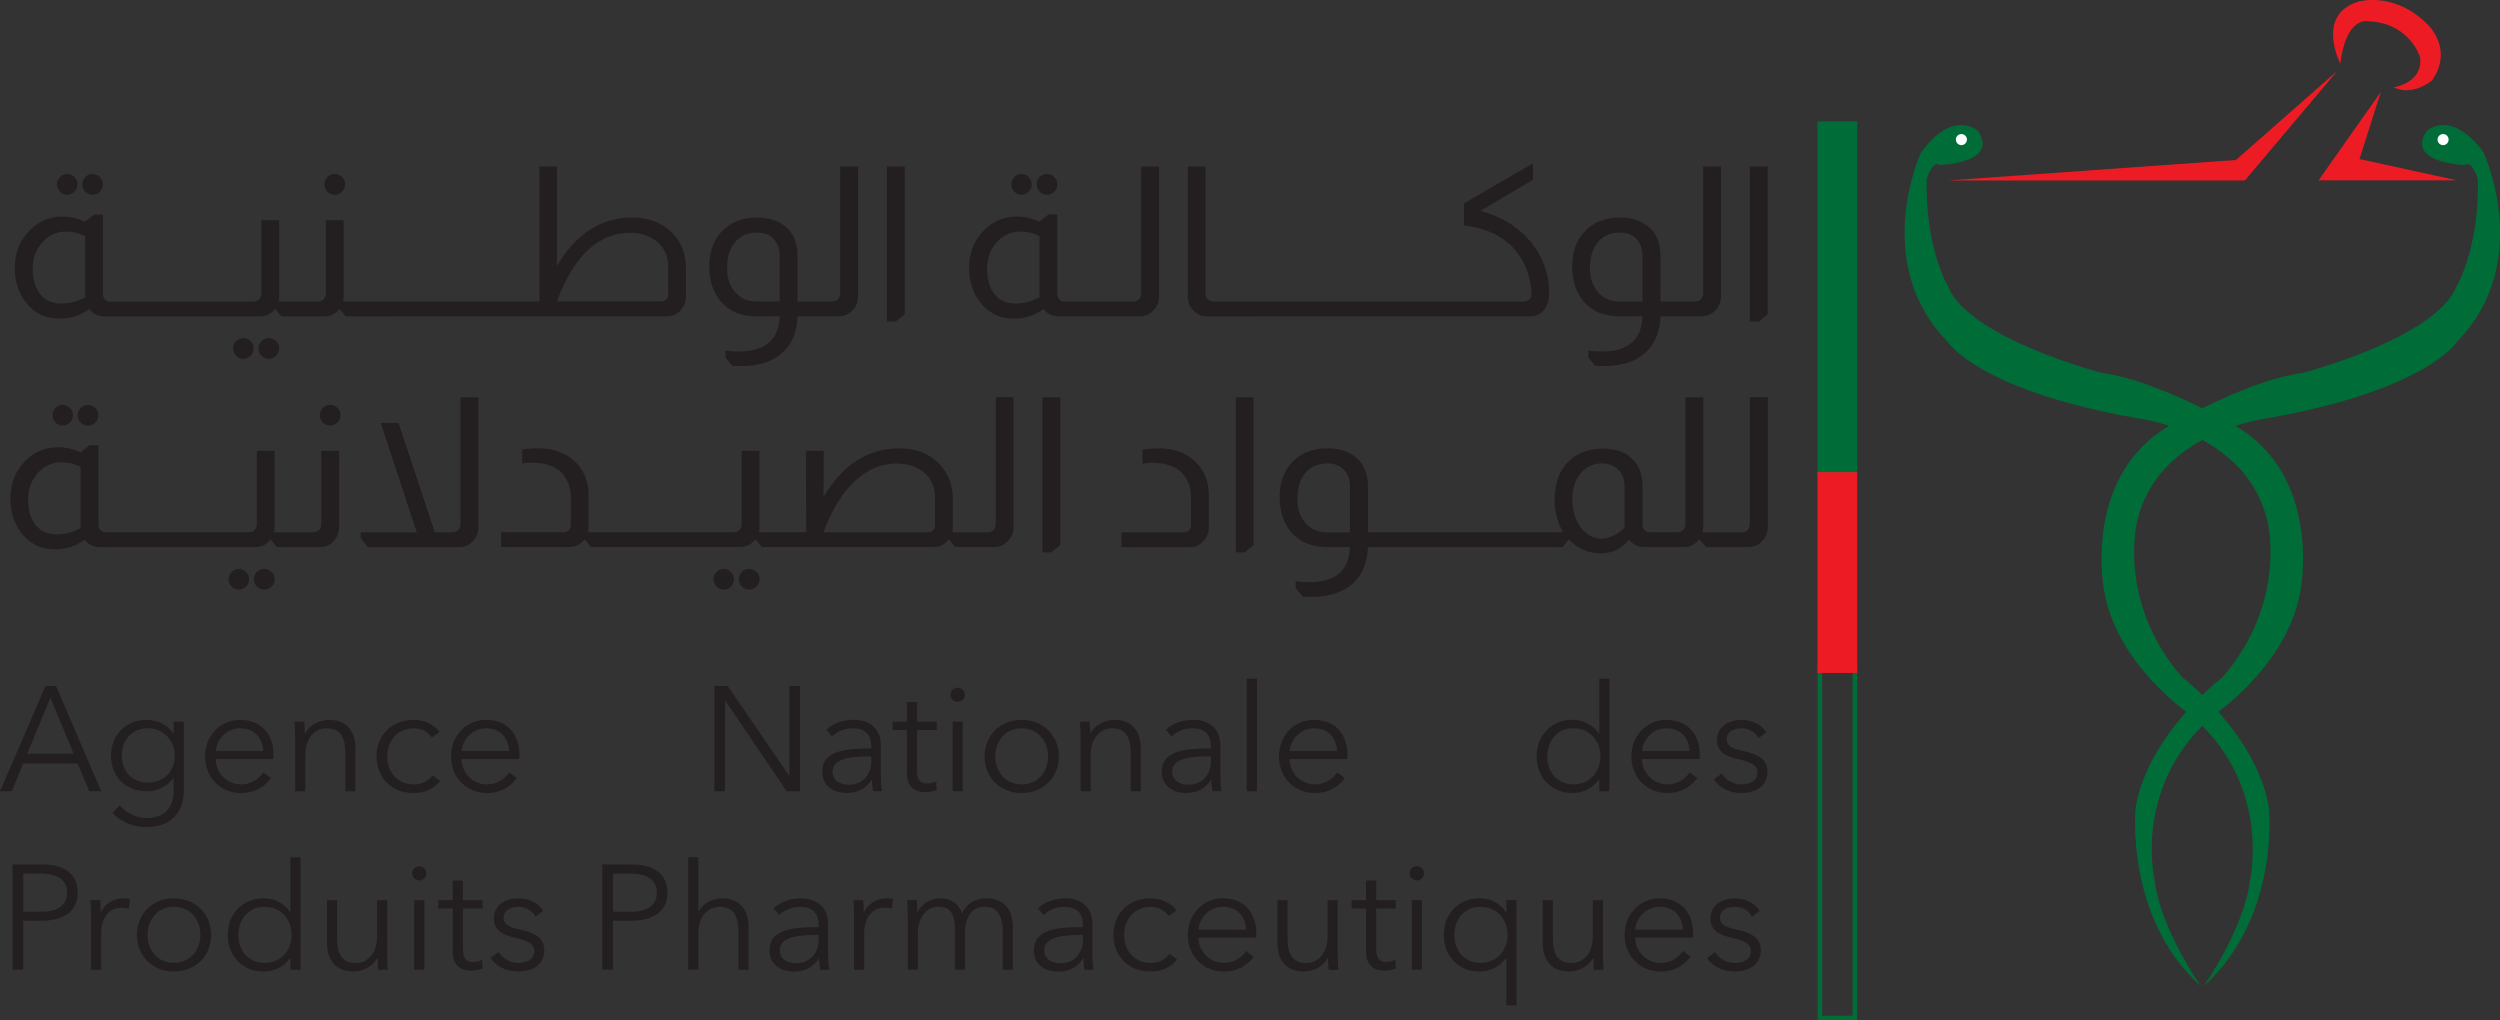 <?xml version="1.0" encoding="UTF-8"?>
<svg id="Layer_1" data-name="Layer 1" xmlns="http://www.w3.org/2000/svg" viewBox="0 0 441.28 180.11">
  <rect x="0" y="0" width="441.28" height="180.11" fill="#333333" stroke="none"/>
  <defs>
    <style>
      .cls-1 {
        fill: #231f20;
      }

      .cls-2 {
        fill: #fff;
      }

      .cls-3 {
        fill: #ed1c24;
      }

      .cls-4 {
        fill: #006d38;
      }
    </style>
  </defs>
  <path class="cls-1" d="M16.33,34.38c.51,0,.96-.18,1.31-.54.35-.36.53-.79.53-1.31,0-.49-.18-.92-.53-1.28-.36-.35-.8-.54-1.31-.54s-.92.18-1.28.54c-.36.36-.53.79-.53,1.28,0,.52.17.96.53,1.31.36.36.78.54,1.28.54"/>
  <path class="cls-1" d="M11.86,34.38c.49,0,.92-.18,1.27-.54.36-.36.54-.79.54-1.31,0-.49-.18-.92-.54-1.28-.35-.35-.78-.54-1.27-.54s-.92.18-1.27.54c-.36.36-.54.79-.54,1.28,0,.52.18.96.54,1.31.35.36.78.54,1.27.54"/>
  <path class="cls-1" d="M44.24,62.8c.36-.36.53-.79.53-1.31s-.17-.92-.53-1.28c-.36-.36-.78-.53-1.27-.53s-.92.18-1.28.53c-.36.36-.53.78-.53,1.28s.18.95.53,1.31c.35.36.78.54,1.28.54s.92-.18,1.27-.54"/>
  <path class="cls-1" d="M48.74,62.8c.36-.36.54-.79.54-1.31s-.18-.92-.54-1.28c-.35-.36-.79-.53-1.31-.53-.49,0-.91.18-1.27.53-.36.36-.54.78-.54,1.28s.18.95.54,1.31c.36.36.79.54,1.27.54.52,0,.95-.18,1.31-.54"/>
  <path class="cls-1" d="M59.07,34.38c.52,0,.96-.18,1.31-.54.35-.36.54-.79.54-1.31,0-.49-.18-.92-.54-1.28-.35-.35-.8-.54-1.31-.54s-.92.18-1.27.54c-.36.36-.54.79-.54,1.28,0,.52.18.96.54,1.31.35.36.78.54,1.27.54"/>
  <path class="cls-1" d="M69.08,55.84h48.69c1.01,0,1.86-.42,2.55-1.26.52-.66.77-1.41.77-2.25v-4.92c0-2.53-.8-4.63-2.4-6.28-1.79-1.82-4.14-2.73-7.05-2.73-5.54,0-9.99,2.84-13.33,8.54v-17.55h-3.1v23.82h-34.66c.07-.29.11-.59.11-.88v-13.48h-3.15v12.96c0,.42-.15.77-.44,1.04-.25.25-.57.37-.96.37h-6.95c.08-.29.11-.59.11-.88v-13.48h-3.14v12.96c0,.42-.15.77-.44,1.04-.25.25-.57.37-.96.37h-25.46c-.27,0-.51-.12-.74-.37-.24-.25-.37-.59-.37-1.04v-13.96h-1.55l-1.59,1.26c-1.33-.59-2.65-.89-3.95-.89-2.29,0-4.22.8-5.8,2.4-1.77,1.78-2.66,4.01-2.66,6.69,0,2.29.62,4.26,1.85,5.91,1.5,2.02,3.55,3.03,6.14,3.03,1.84,0,3.57-.57,5.16-1.7.67.86,1.57,1.29,2.7,1.29h27.44c1.06,0,1.92-.43,2.59-1.29h.11l1.07,1.29h7.61c1.06,0,1.92-.43,2.59-1.29h.1l1.08,1.29h8.01ZM104.88,43.24c1.92-1.43,4-2.15,6.24-2.15,1.87,0,3.42.47,4.65,1.4,1.44,1.08,2.16,2.61,2.19,4.58v4.73c0,.94-.47,1.4-1.41,1.4h-18.25c1.7-4.62,3.89-7.95,6.58-9.97M15.04,52.51c-1.45.71-2.84,1.07-4.18,1.07-1.55,0-2.78-.52-3.69-1.55-.93-1.13-1.4-2.69-1.4-4.65,0-1.65.48-3.08,1.44-4.29,1.16-1.48,2.67-2.22,4.54-2.22,1.1,0,2.2.27,3.28.81v10.82Z"/>
  <path class="cls-1" d="M133.55,55.84h4.06c-.13,4.13-2.54,6.2-7.24,6.2-.81,0-1.59-.05-2.33-.15v1.18l1.22,1.52c.55.02,1.11.03,1.7.03,1.11,0,2.17-.12,3.18-.37,1.77-.42,3.21-1.19,4.32-2.32,1.46-1.48,2.23-3.51,2.32-6.1h7.32c.94,0,1.74-.36,2.4-1.07.64-.67.96-1.48.96-2.44v-22.94h-3.14v22.42c0,.35-.12.66-.34.93-.24.32-.6.48-1.07.48h-6.13v-8.09c0-2.31-.77-4.08-2.32-5.28-1.28-.96-2.88-1.44-4.8-1.44-2.46,0-4.44.71-5.95,2.14-1.67,1.56-2.51,3.72-2.51,6.5,0,2.44.63,4.43,1.88,5.99,1.5,1.87,3.65,2.81,6.47,2.81M129.76,42.72c.95-1.11,2.25-1.67,3.9-1.67,1.18,0,2.13.36,2.84,1.08.74.74,1.11,1.74,1.11,2.99v8.09h-4.1c-1.53,0-2.77-.54-3.73-1.62-.96-1.08-1.44-2.5-1.44-4.25,0-1.97.48-3.51,1.42-4.62"/>
  <polygon class="cls-1" points="159.7 55.47 159.7 29.39 156.56 29.39 156.56 56.76 158.11 56.76 159.7 55.47"/>
  <path class="cls-1" d="M180.31,34.38c.5,0,.92-.18,1.28-.54.35-.36.53-.79.53-1.31,0-.49-.18-.92-.53-1.28-.36-.35-.78-.54-1.28-.54s-.92.18-1.27.54c-.36.36-.53.79-.53,1.28,0,.52.17.96.53,1.31.35.36.78.54,1.27.54"/>
  <path class="cls-1" d="M184.79,34.38c.51,0,.94-.18,1.31-.54.36-.36.53-.79.53-1.31,0-.49-.17-.92-.53-1.28-.37-.35-.8-.54-1.31-.54s-.93.18-1.28.54c-.36.36-.54.79-.54,1.28,0,.52.18.96.54,1.31.35.36.78.54,1.28.54"/>
  <path class="cls-1" d="M203.61,54.77c.65-.67.97-1.48.97-2.44v-22.94h-3.15v22.42c0,.35-.11.66-.33.93-.25.32-.6.48-1.07.48h-12.3c-.27,0-.52-.12-.74-.37-.25-.25-.38-.59-.38-1.04v-13.96h-1.54l-1.59,1.26c-1.33-.59-2.65-.89-3.96-.89-2.29,0-4.23.8-5.8,2.4-1.77,1.78-2.66,4.01-2.66,6.69,0,2.29.62,4.26,1.85,5.91,1.49,2.02,3.54,3.03,6.12,3.03,1.85,0,3.58-.57,5.17-1.7.67.86,1.57,1.29,2.7,1.29h14.3c.94,0,1.74-.36,2.39-1.07M183.49,52.51c-1.46.71-2.86,1.07-4.18,1.07-1.55,0-2.78-.52-3.69-1.55-.94-1.13-1.4-2.69-1.4-4.65,0-1.65.49-3.08,1.44-4.29,1.16-1.48,2.68-2.22,4.54-2.22,1.11,0,2.21.27,3.29.81v10.82Z"/>
  <path class="cls-1" d="M221.27,55.84h48.84c.98,0,1.78-.37,2.4-1.11.62-.74.93-1.7.93-2.88,0-3.35-1.01-6.31-3.03-8.87-2.22-2.81-5.25-4.73-9.09-5.76l9.27-5.5v-2.89l-12.19,7.06v3.66c0,.17.07.26.22.26,4.34.59,7.49,2.31,9.46,5.17,1.38,1.95,2.12,4.2,2.25,6.76,0,.99-.48,1.48-1.44,1.48h-54.67c-.43,0-.76-.13-1.03-.4-.26-.27-.38-.6-.38-1v-22.42h-3.14v22.94c0,1.11.42,2.02,1.25,2.74.59.51,1.28.78,2.07.78h8.27Z"/>
  <path class="cls-1" d="M285.85,55.84h4.06c-.12,4.13-2.53,6.2-7.23,6.2-.82,0-1.59-.05-2.33-.15v1.18l1.22,1.52c.54.02,1.11.03,1.7.03,1.1,0,2.16-.12,3.18-.37,1.78-.42,3.21-1.19,4.32-2.32,1.45-1.48,2.23-3.51,2.33-6.1h7.31c.93,0,1.74-.36,2.4-1.07.64-.67.96-1.48.96-2.44v-22.94h-3.14v22.42c0,.35-.12.66-.33.93-.25.32-.61.48-1.07.48h-6.13v-8.09c0-2.31-.78-4.08-2.33-5.28-1.28-.96-2.89-1.44-4.8-1.44-2.46,0-4.45.71-5.94,2.14-1.68,1.56-2.52,3.72-2.52,6.5,0,2.44.64,4.43,1.88,5.99,1.5,1.87,3.65,2.81,6.46,2.81M282.07,42.72c.95-1.11,2.24-1.67,3.89-1.67,1.18,0,2.13.36,2.85,1.08.74.74,1.1,1.74,1.1,2.99v8.09h-4.1c-1.53,0-2.77-.54-3.73-1.62-.96-1.08-1.43-2.5-1.43-4.25,0-1.97.46-3.51,1.42-4.62"/>
  <polygon class="cls-1" points="312.01 55.47 312.01 29.39 308.86 29.39 308.86 56.76 310.41 56.76 312.01 55.47"/>
  <path class="cls-1" d="M15.52,75.12c.52,0,.95-.18,1.31-.53.36-.36.53-.79.53-1.31s-.18-.92-.53-1.27c-.36-.36-.8-.54-1.31-.54s-.92.18-1.28.54c-.36.36-.54.78-.54,1.27,0,.52.18.95.54,1.31.36.35.78.53,1.28.53"/>
  <path class="cls-1" d="M12.33,74.58c.36-.36.54-.79.54-1.31s-.18-.92-.54-1.27c-.36-.36-.78-.54-1.27-.54s-.92.18-1.27.54c-.36.36-.53.78-.53,1.27,0,.52.17.95.53,1.31.36.35.78.53,1.27.53s.92-.18,1.27-.53"/>
  <path class="cls-1" d="M46.63,100.42c-.5,0-.92.18-1.28.54-.36.36-.53.78-.53,1.27s.17.95.53,1.31c.36.35.78.53,1.28.53s.95-.18,1.31-.53c.36-.36.54-.79.54-1.31s-.18-.92-.54-1.27c-.36-.36-.79-.54-1.31-.54"/>
  <path class="cls-1" d="M42.16,100.42c-.49,0-.92.18-1.27.54-.36.36-.54.78-.54,1.27s.18.95.54,1.31c.35.35.78.53,1.27.53s.92-.18,1.27-.53c.36-.36.54-.79.54-1.31s-.18-.92-.54-1.27c-.36-.36-.79-.54-1.27-.54"/>
  <path class="cls-1" d="M58.26,71.46c-.49,0-.92.18-1.27.54-.36.36-.54.78-.54,1.27s.18.95.54,1.31c.36.35.78.53,1.27.53s.96-.18,1.31-.53c.36-.36.53-.79.53-1.31s-.18-.92-.53-1.27c-.35-.36-.79-.54-1.31-.54"/>
  <path class="cls-1" d="M56.71,92.55c0,.39-.12.71-.37.96-.28.29-.62.44-1.03.44h-6.95c.07-.29.11-.6.11-.89v-13.48h-3.14v12.96c0,.42-.15.76-.44,1.03-.25.25-.57.37-.95.37h-25.46c-.27,0-.52-.12-.73-.37-.25-.24-.38-.59-.38-1.03v-13.96h-1.55l-1.59,1.25c-1.33-.59-2.65-.89-3.95-.89-2.3,0-4.23.8-5.8,2.4-1.77,1.78-2.65,4.01-2.65,6.69,0,2.29.61,4.26,1.84,5.91,1.5,2.02,3.55,3.03,6.13,3.03,1.85,0,3.57-.56,5.17-1.69.66.86,1.56,1.29,2.69,1.29h27.45c1.06,0,1.92-.43,2.58-1.29h.11l1.08,1.29h7.61c.99,0,1.81-.38,2.47-1.15.6-.66.89-1.45.89-2.36v-13.48h-3.14v12.96ZM14.23,93.25c-1.46.71-2.85,1.07-4.18,1.07-1.54,0-2.78-.52-3.69-1.56-.94-1.12-1.4-2.68-1.4-4.65,0-1.65.48-3.08,1.44-4.29,1.16-1.48,2.68-2.22,4.55-2.22,1.1,0,2.2.27,3.28.81v10.83Z"/>
  <path class="cls-1" d="M81.28,92.55c0,.34-.1.65-.3.92-.27.32-.63.48-1.07.48h-3.17l-6.39-19.28h-3.14l6.35,19.28h-9.9v1.04l1.29,1.59h16.14c1.04,0,1.9-.43,2.58-1.29.52-.64.78-1.38.78-2.22v-22.94h-3.18v22.42Z"/>
  <path class="cls-1" d="M132.21,100.42c-.49,0-.92.18-1.27.54-.36.36-.54.78-.54,1.27s.18.95.54,1.31c.36.35.78.53,1.27.53.52,0,.96-.18,1.31-.53.36-.36.54-.79.54-1.31s-.17-.92-.54-1.27c-.35-.36-.8-.54-1.31-.54"/>
  <path class="cls-1" d="M127.74,100.42c-.5,0-.92.18-1.27.54-.36.36-.53.78-.53,1.27s.17.95.53,1.31c.35.35.77.53,1.27.53s.92-.18,1.28-.53c.36-.36.54-.79.54-1.31s-.18-.92-.54-1.27c-.36-.36-.78-.54-1.28-.54"/>
  <path class="cls-1" d="M175.77,92.55c0,.34-.11.65-.33.92-.24.32-.6.48-1.07.48h-6.28c.07-.27.1-.56.1-.89v-4.92c0-2.53-.8-4.63-2.4-6.28-1.77-1.82-4.12-2.73-7.06-2.73-5.51,0-9.97,2.86-13.37,8.57l.04-8.13h-3.14l.04,14.37h-8.35c.07-.29.11-.6.11-.89v-13.48h-3.14v12.97c0,.42-.15.76-.44,1.03-.25.25-.57.37-.96.37h-25.71c.04-.27.07-.56.07-.89v-5.65c0-2.34-.75-4.27-2.25-5.8-1.68-1.65-3.89-2.48-6.62-2.48-1.01,0-1.95.07-2.84.22v2.48c.47-.1,1.05-.15,1.74-.15,2.36.02,4.11.63,5.25,1.81,1.06,1.15,1.59,2.61,1.59,4.35v4.7c0,.94-.46,1.4-1.37,1.4h-10.93v2.62h12.11c.69,0,1.33-.21,1.92-.63.25-.2.46-.42.66-.66h.11l1.03,1.29h26.41c1.06,0,1.92-.43,2.58-1.29h.12l1.07,1.29h30.4c1.04,0,1.9-.43,2.58-1.29h.11l1.03,1.29h6.95c.92,0,1.74-.36,2.4-1.07.64-.67.97-1.48.97-2.44v-22.94h-3.14v22.42ZM165.06,92.55c0,.94-.47,1.4-1.41,1.4h-18.28c1.87-5.07,4.36-8.58,7.46-10.53,1.68-1.06,3.48-1.59,5.39-1.59s3.48.47,4.65,1.4c1.44,1.09,2.15,2.61,2.18,4.58v4.73Z"/>
  <polygon class="cls-1" points="184 97.5 185.56 97.5 187.15 96.21 187.15 70.13 184 70.13 184 97.5"/>
  <path class="cls-1" d="M204.5,79.14c-1.01,0-1.96.07-2.84.22v2.48c.47-.1,1.05-.15,1.74-.15,2.37.02,4.11.63,5.25,1.81,1.06,1.15,1.59,2.61,1.59,4.35v4.7c0,.94-.46,1.4-1.37,1.4h-10.93v2.62h12.14c.94,0,1.73-.36,2.37-1.07.62-.67.92-1.48.92-2.44v-5.65c0-2.34-.75-4.27-2.25-5.8-1.68-1.65-3.88-2.48-6.62-2.48"/>
  <polygon class="cls-1" points="218.14 97.5 219.69 97.5 221.27 96.21 221.27 70.13 218.14 70.13 218.14 97.5"/>
  <path class="cls-1" d="M308.87,70.13v22.42c0,.34-.11.65-.33.92-.25.32-.61.48-1.07.48h-6.94c.07-.29.11-.6.11-.89v-22.94h-3.14v22.42c0,.32-.1.6-.29.85-.27.37-.65.55-1.11.55h-5.02c-.36-.02-.66-.2-.89-.51-.17-.25-.26-.55-.26-.89v-6.69c0-2.51-.89-4.36-2.66-5.54-1.16-.76-2.62-1.14-4.4-1.14-2.46.05-4.45.79-5.94,2.21-1.68,1.63-2.52,3.93-2.52,6.91,0,2.12.51,4,1.52,5.65h-34.47v-8.09c0-2.32-.77-4.08-2.33-5.28-1.27-.96-2.88-1.44-4.79-1.44-2.47,0-4.45.72-5.95,2.14-1.67,1.55-2.52,3.72-2.52,6.5,0,2.44.64,4.43,1.89,5.98,1.5,1.87,3.66,2.81,6.46,2.81h4.06c-.13,4.14-2.53,6.21-7.24,6.21-.81,0-1.59-.05-2.33-.15v1.18l1.23,1.52c.54.03,1.11.04,1.69.04,1.11,0,2.17-.12,3.18-.37,1.77-.42,3.21-1.2,4.32-2.33,1.46-1.48,2.24-3.51,2.33-6.1h34.36l1.03-1.29h.08c1.57,1.6,3.43,2.4,5.57,2.4s3.73-.8,5.06-2.4c.67.86,1.56,1.29,2.66,1.29h7.07c1.05,0,1.92-.43,2.58-1.29h.12l1.21,1.29h7.46c.94,0,1.74-.36,2.41-1.07.63-.67.96-1.48.96-2.44v-22.94h-3.14ZM238.27,93.96h-4.1c-1.52,0-2.76-.54-3.73-1.63-.96-1.08-1.44-2.5-1.44-4.25,0-1.97.47-3.51,1.42-4.62.95-1.11,2.25-1.66,3.91-1.66,1.18,0,2.13.36,2.84,1.07.74.74,1.11,1.74,1.11,2.99v8.09ZM286.77,93.11c-1.3,1.3-2.68,1.96-4.1,1.96s-2.66-.64-3.62-1.92c-1.01-1.33-1.51-2.99-1.51-4.99,0-1.89.47-3.42,1.44-4.59.96-1.17,2.22-1.76,3.8-1.76,1.13,0,2.05.34,2.77,1,.81.76,1.21,1.79,1.21,3.07v7.24Z"/>
  <path class="cls-1" d="M2.08,139.66H0l8.04-18.59h1.84l7.98,18.59h-2.1l-2.05-4.89H4.09l-2.02,4.89ZM4.8,133.04h8.2l-4.1-9.88-4.1,9.88Z"/>
  <path class="cls-1" d="M21.14,142.13c.97,1.26,2.84,2.26,4.71,2.26,3.51,0,4.8-2.18,4.8-4.83v-2.31h-.05c-.94,1.53-2.87,2.42-4.65,2.42-3.84,0-6.36-2.65-6.36-6.25s2.52-6.35,6.36-6.35c1.79,0,3.68.87,4.65,2.45h.05v-2.13h1.79v12.19c0,2.67-1.23,6.41-6.67,6.41-2.26,0-4.47-.95-5.91-2.48l1.29-1.36ZM26.13,138.14c2.76,0,4.73-1.95,4.73-4.78,0-2.57-1.97-4.81-4.73-4.81-2.97,0-4.65,2.24-4.65,4.81s1.68,4.78,4.65,4.78"/>
  <path class="cls-1" d="M48.25,133.98h-10.19c.06,2.47,1.97,4.47,4.49,4.47,1.84,0,3.26-1.03,3.94-2.13l1.34,1.05c-1.44,1.84-3.26,2.61-5.28,2.61-3.65,0-6.35-2.76-6.35-6.46s2.7-6.46,6.2-6.46c3.86,0,5.88,2.74,5.88,6.09,0,.24,0,.53-.02.84M46.46,132.57c-.1-2.31-1.52-4.02-4.07-4.02-2.39,0-4.15,1.92-4.31,4.02h8.38Z"/>
  <path class="cls-1" d="M53.71,127.37c.05.66.1,1.57.1,2.1h.05c.69-1.42,2.47-2.41,4.21-2.41,3.13,0,4.67,2.02,4.67,5.07v7.54h-1.79v-6.8c0-2.57-.76-4.31-3.34-4.31-1.89,0-3.73,1.53-3.73,4.81v6.3h-1.78v-9.58c0-.66-.02-1.87-.11-2.71h1.71Z"/>
  <path class="cls-1" d="M76.21,130.18c-.58-.95-1.81-1.63-3.15-1.63-2.87,0-4.7,2.15-4.7,4.97s1.81,4.94,4.67,4.94c1.55,0,2.63-.66,3.34-1.61l1.34,1c-1.05,1.29-2.54,2.13-4.67,2.13-3.96,0-6.57-2.76-6.57-6.46s2.61-6.46,6.57-6.46c1.65,0,3.52.71,4.57,2.13l-1.39,1Z"/>
  <path class="cls-1" d="M91.66,133.98h-10.19c.05,2.47,1.96,4.47,4.48,4.47,1.84,0,3.26-1.03,3.95-2.13l1.34,1.05c-1.44,1.84-3.25,2.61-5.28,2.61-3.65,0-6.35-2.76-6.35-6.46s2.7-6.46,6.2-6.46c3.86,0,5.88,2.74,5.88,6.09,0,.24,0,.53-.02.84M89.87,132.57c-.11-2.31-1.53-4.02-4.07-4.02-2.39,0-4.15,1.92-4.31,4.02h8.38Z"/>
  <polygon class="cls-1" points="139.27 136.9 139.32 136.9 139.32 121.07 141.21 121.07 141.21 139.66 138.85 139.66 128.02 123.67 127.97 123.67 127.97 139.66 126.08 139.66 126.08 121.07 128.44 121.07 139.27 136.9"/>
  <path class="cls-1" d="M153.79,131.73c0-2.12-1.15-3.18-3.28-3.18-1.44,0-2.79.58-3.65,1.45l-.99-1.19c.99-.99,2.73-1.76,4.83-1.76,2.65,0,4.78,1.48,4.78,4.47v5.38c0,.94.08,2.07.21,2.76h-1.6c-.1-.61-.18-1.34-.18-2h-.05c-1.13,1.63-2.5,2.31-4.47,2.31-1.87,0-4.26-1-4.26-3.74,0-3.78,4.18-4.12,8.67-4.12v-.4ZM153.26,133.52c-2.91,0-6.3.31-6.3,2.65,0,1.76,1.5,2.34,2.89,2.34,2.52,0,3.94-1.89,3.94-4.07v-.92h-.53Z"/>
  <path class="cls-1" d="M165.34,128.87h-3.47v7.17c0,1.84.75,2.26,1.83,2.26.5,0,1.08-.16,1.56-.4l.08,1.55c-.64.24-1.28.37-2.1.37-1.31,0-3.15-.58-3.15-3.28v-7.67h-2.54v-1.5h2.54v-3.47h1.79v3.47h3.47v1.5Z"/>
  <path class="cls-1" d="M169.04,123.9c-.63,0-1.25-.52-1.25-1.26s.62-1.26,1.25-1.26,1.26.52,1.26,1.26-.62,1.26-1.26,1.26M169.94,139.66h-1.79v-12.29h1.79v12.29Z"/>
  <path class="cls-1" d="M180.33,139.98c-3.81,0-6.54-2.76-6.54-6.46s2.74-6.46,6.54-6.46,6.57,2.76,6.57,6.46-2.74,6.46-6.57,6.46M180.33,128.55c-2.84,0-4.64,2.21-4.64,4.97s1.8,4.94,4.64,4.94,4.67-2.18,4.67-4.94-1.82-4.97-4.67-4.97"/>
  <path class="cls-1" d="M192.33,127.37c.06.66.11,1.57.11,2.1h.05c.68-1.42,2.46-2.41,4.2-2.41,3.13,0,4.68,2.02,4.68,5.07v7.54h-1.79v-6.8c0-2.57-.77-4.31-3.34-4.31-1.89,0-3.72,1.53-3.72,4.81v6.3h-1.79v-9.58c0-.66-.02-1.87-.1-2.71h1.7Z"/>
  <path class="cls-1" d="M213.74,131.73c0-2.12-1.16-3.18-3.29-3.18-1.44,0-2.78.58-3.65,1.45l-1-1.19c1-.99,2.73-1.76,4.83-1.76,2.65,0,4.78,1.48,4.78,4.47v5.38c0,.94.07,2.07.2,2.76h-1.6c-.1-.61-.2-1.34-.2-2h-.05c-1.12,1.63-2.49,2.31-4.46,2.31-1.86,0-4.25-1-4.25-3.74,0-3.78,4.17-4.12,8.66-4.12v-.4ZM213.22,133.52c-2.92,0-6.31.31-6.31,2.65,0,1.76,1.5,2.34,2.89,2.34,2.52,0,3.94-1.89,3.94-4.07v-.92h-.52Z"/>
  <rect class="cls-1" x="220.07" y="119.8" width="1.79" height="19.86"/>
  <path class="cls-1" d="M237.8,133.98h-10.19c.05,2.47,1.97,4.47,4.49,4.47,1.83,0,3.26-1.03,3.93-2.13l1.35,1.05c-1.45,1.84-3.25,2.61-5.28,2.61-3.65,0-6.35-2.76-6.35-6.46s2.7-6.46,6.2-6.46c3.86,0,5.88,2.74,5.88,6.09,0,.24,0,.53-.03.84M236.01,132.57c-.11-2.31-1.53-4.02-4.06-4.02-2.39,0-4.15,1.92-4.31,4.02h8.37Z"/>
  <path class="cls-1" d="M277.59,139.98c-3.84,0-6.36-2.84-6.36-6.46s2.52-6.47,6.36-6.47c1.76,0,3.6.85,4.65,2.45h.05v-9.7h1.78v19.86h-1.78v-2.08h-.05c-1.05,1.55-2.89,2.4-4.65,2.4M277.77,138.45c2.75,0,4.72-2.13,4.72-4.94s-1.97-4.97-4.72-4.97c-2.97,0-4.65,2.23-4.65,4.97s1.68,4.94,4.65,4.94"/>
  <path class="cls-1" d="M300.01,133.98h-10.19c.05,2.47,1.97,4.47,4.49,4.47,1.84,0,3.26-1.03,3.95-2.13l1.33,1.05c-1.44,1.84-3.25,2.61-5.28,2.61-3.65,0-6.35-2.76-6.35-6.46s2.7-6.46,6.19-6.46c3.87,0,5.88,2.74,5.88,6.09,0,.24,0,.53-.02.84M298.23,132.57c-.11-2.31-1.53-4.02-4.08-4.02-2.39,0-4.14,1.92-4.31,4.02h8.38Z"/>
  <path class="cls-1" d="M310.41,130.29c-.53-1.03-1.66-1.74-3.02-1.74-1.29,0-2.6.55-2.6,1.92,0,1.15.91,1.68,2.94,2.1,2.89.6,4.25,1.68,4.25,3.59,0,2.81-2.36,3.82-4.62,3.82-1.87,0-3.73-.74-4.86-2.39l1.42-1.05c.62,1.08,1.97,1.92,3.42,1.92s2.88-.55,2.88-2.15c0-1.29-1.28-1.82-3.62-2.36-1.44-.34-3.52-.97-3.52-3.31,0-2.49,2.15-3.57,4.39-3.57,1.7,0,3.52.81,4.31,2.2l-1.37,1.03Z"/>
  <path class="cls-1" d="M2.2,152.58h5.25c3.78,0,6.28,1.63,6.28,4.96s-2.54,4.98-6.33,4.98h-3.31v8.65h-1.89v-18.6ZM4.1,160.93h3.2c2.94,0,4.54-1.18,4.54-3.39s-1.68-3.33-4.54-3.33h-3.2v6.72Z"/>
  <path class="cls-1" d="M15.97,158.88h1.71c.05.66.1,1.58.1,2.1h.05c.68-1.42,2.21-2.42,3.94-2.42.45,0,.82.03,1.18.14l-.23,1.68c-.21-.09-.79-.16-1.26-.16-1.9,0-3.6,1.37-3.6,4.65v6.31h-1.79v-9.59c0-.66-.03-1.87-.11-2.71"/>
  <path class="cls-1" d="M30.7,171.49c-3.81,0-6.54-2.76-6.54-6.46s2.74-6.47,6.54-6.47,6.56,2.76,6.56,6.47-2.73,6.46-6.56,6.46M30.7,160.06c-2.84,0-4.65,2.2-4.65,4.96s1.81,4.93,4.65,4.93,4.67-2.18,4.67-4.93-1.81-4.96-4.67-4.96"/>
  <path class="cls-1" d="M46.56,171.49c-3.84,0-6.36-2.83-6.36-6.46s2.52-6.47,6.36-6.47c1.76,0,3.6.84,4.65,2.45h.05v-9.69h1.79v19.86h-1.79v-2.08h-.05c-1.05,1.55-2.89,2.39-4.65,2.39M46.74,169.96c2.76,0,4.73-2.12,4.73-4.93s-1.97-4.96-4.73-4.96c-2.97,0-4.65,2.23-4.65,4.96s1.67,4.93,4.65,4.93"/>
  <path class="cls-1" d="M66.75,171.18c-.05-.66-.1-1.58-.1-2.1h-.05c-.68,1.41-2.47,2.41-4.2,2.41-3.13,0-4.68-2.02-4.68-5.07v-7.54h1.78v6.8c0,2.57.76,4.31,3.33,4.31,1.9,0,3.73-1.52,3.73-4.8v-6.31h1.79v9.59c0,.65.03,1.86.1,2.71h-1.71Z"/>
  <path class="cls-1" d="M74,155.42c-.63,0-1.26-.53-1.26-1.26s.63-1.26,1.26-1.26,1.26.53,1.26,1.26-.63,1.26-1.26,1.26M74.9,171.17h-1.78v-12.29h1.78v12.29Z"/>
  <path class="cls-1" d="M85.19,160.38h-3.47v7.16c0,1.84.75,2.26,1.83,2.26.5,0,1.08-.15,1.55-.4l.08,1.56c-.63.24-1.29.37-2.1.37-1.31,0-3.16-.58-3.16-3.28v-7.67h-2.54v-1.5h2.54v-3.46h1.79v3.46h3.47v1.5Z"/>
  <path class="cls-1" d="M94.52,161.8c-.53-1.03-1.66-1.73-3.03-1.73-1.29,0-2.6.55-2.6,1.91,0,1.16.92,1.68,2.94,2.11,2.89.6,4.25,1.68,4.25,3.6,0,2.8-2.36,3.8-4.62,3.8-1.86,0-3.73-.73-4.86-2.39l1.42-1.05c.63,1.08,1.97,1.92,3.41,1.92,1.52,0,2.89-.55,2.89-2.15,0-1.28-1.29-1.81-3.62-2.36-1.45-.34-3.52-.97-3.52-3.31,0-2.5,2.15-3.58,4.38-3.58,1.71,0,3.53.82,4.31,2.21l-1.37,1.03Z"/>
  <path class="cls-1" d="M106.3,152.58h5.25c3.78,0,6.27,1.63,6.27,4.96s-2.55,4.98-6.32,4.98h-3.31v8.65h-1.89v-18.6ZM108.2,160.93h3.2c2.94,0,4.54-1.18,4.54-3.39s-1.68-3.33-4.54-3.33h-3.2v6.72Z"/>
  <path class="cls-1" d="M123.32,160.9c.66-1.41,2.39-2.33,4.12-2.33,3.13,0,4.68,2.02,4.68,5.07v7.54h-1.79v-6.81c0-2.57-.76-4.31-3.34-4.31-1.88,0-3.73,1.52-3.73,4.8v6.31h-1.79v-19.86h1.79v9.58h.05Z"/>
  <path class="cls-1" d="M144.49,163.25c0-2.13-1.15-3.18-3.29-3.18-1.45,0-2.79.58-3.65,1.44l-1-1.17c1-1,2.73-1.77,4.83-1.77,2.65,0,4.78,1.48,4.78,4.47v5.39c0,.94.08,2.07.21,2.76h-1.6c-.1-.6-.18-1.35-.18-2h-.05c-1.13,1.63-2.5,2.31-4.47,2.31-1.86,0-4.25-1-4.25-3.73,0-3.78,4.18-4.12,8.67-4.12v-.39ZM143.96,165.03c-2.91,0-6.3.32-6.3,2.66,0,1.76,1.5,2.33,2.89,2.33,2.52,0,3.94-1.89,3.94-4.07v-.92h-.53Z"/>
  <path class="cls-1" d="M150.66,158.88h1.7c.05.66.1,1.58.1,2.1h.06c.68-1.42,2.2-2.42,3.93-2.42.44,0,.82.03,1.19.14l-.25,1.68c-.2-.09-.79-.16-1.26-.16-1.89,0-3.6,1.37-3.6,4.65v6.31h-1.79v-9.59c0-.66-.03-1.87-.1-2.71"/>
  <path class="cls-1" d="M166.02,158.56c1.34,0,2.97.51,3.79,2.61.83-1.68,2.34-2.61,4.3-2.61,3.12,0,4.68,2.02,4.68,5.07v7.54h-1.79v-6.81c0-2.57-.87-4.31-3.18-4.31-2.57,0-3.49,2.28-3.49,4.57v6.55h-1.78v-7.17c0-2.39-.58-3.94-2.98-3.94-1.71,0-3.56,1.52-3.56,4.8v6.31h-1.79v-9.59c0-.66-.03-1.87-.11-2.71h1.71c.05.66.1,1.58.1,2.1h.05c.71-1.42,2.28-2.42,4.04-2.42"/>
  <path class="cls-1" d="M191.15,163.25c0-2.13-1.16-3.18-3.28-3.18-1.44,0-2.78.58-3.65,1.44l-1-1.17c1-1,2.73-1.77,4.83-1.77,2.65,0,4.77,1.48,4.77,4.47v5.39c0,.94.09,2.07.21,2.76h-1.6c-.1-.6-.19-1.35-.19-2h-.05c-1.13,1.63-2.5,2.31-4.46,2.31s-4.25-1-4.25-3.73c0-3.78,4.17-4.12,8.66-4.12v-.39ZM190.63,165.03c-2.92,0-6.31.32-6.31,2.66,0,1.76,1.51,2.33,2.9,2.33,2.52,0,3.93-1.89,3.93-4.07v-.92h-.52Z"/>
  <path class="cls-1" d="M206.28,161.7c-.58-.95-1.81-1.63-3.15-1.63-2.87,0-4.7,2.15-4.7,4.96s1.8,4.93,4.67,4.93c1.54,0,2.62-.65,3.33-1.59l1.34.99c-1.05,1.29-2.54,2.13-4.67,2.13-3.97,0-6.57-2.76-6.57-6.46s2.6-6.47,6.57-6.47c1.65,0,3.52.71,4.57,2.13l-1.39,1Z"/>
  <path class="cls-1" d="M221.72,165.51h-10.19c.06,2.46,1.97,4.46,4.49,4.46,1.84,0,3.25-1.02,3.94-2.12l1.34,1.05c-1.44,1.83-3.26,2.59-5.28,2.59-3.65,0-6.35-2.76-6.35-6.46s2.71-6.47,6.19-6.47c3.86,0,5.88,2.74,5.88,6.1,0,.23,0,.53-.02.84M219.94,164.08c-.1-2.31-1.53-4.02-4.08-4.02-2.39,0-4.15,1.91-4.31,4.02h8.38Z"/>
  <path class="cls-1" d="M234.51,171.18c-.05-.66-.1-1.58-.1-2.1h-.05c-.69,1.41-2.47,2.41-4.2,2.41-3.13,0-4.68-2.02-4.68-5.07v-7.54h1.79v6.8c0,2.57.76,4.31,3.33,4.31,1.89,0,3.74-1.52,3.74-4.8v-6.31h1.78v9.59c0,.65.03,1.86.11,2.71h-1.7Z"/>
  <path class="cls-1" d="M246.38,160.38h-3.46v7.16c0,1.84.76,2.26,1.84,2.26.5,0,1.08-.15,1.55-.4l.07,1.56c-.62.24-1.29.37-2.1.37-1.32,0-3.15-.58-3.15-3.28v-7.67h-2.55v-1.5h2.55v-3.46h1.78v3.46h3.46v1.5Z"/>
  <path class="cls-1" d="M250.08,155.42c-.63,0-1.27-.53-1.27-1.26s.64-1.26,1.27-1.26,1.27.53,1.27,1.26-.63,1.26-1.27,1.26M250.98,171.17h-1.78v-12.29h1.78v12.29Z"/>
  <path class="cls-1" d="M265.81,169.1c-1.01,1.53-2.85,2.39-4.62,2.39-3.83,0-6.35-2.83-6.35-6.46s2.52-6.47,6.35-6.47c1.77,0,3.61.84,4.62,2.45h.08v-2.13h1.79v18.59h-1.79v-8.38h-.08ZM261.37,169.96c2.76,0,4.73-2.12,4.73-4.93s-1.96-4.96-4.73-4.96c-2.97,0-4.65,2.23-4.65,4.96s1.68,4.93,4.65,4.93"/>
  <path class="cls-1" d="M281.34,171.18c-.05-.66-.1-1.58-.1-2.1h-.05c-.68,1.41-2.47,2.41-4.21,2.41-3.12,0-4.67-2.02-4.67-5.07v-7.54h1.79v6.8c0,2.57.76,4.31,3.32,4.31,1.9,0,3.74-1.52,3.74-4.8v-6.31h1.79v9.59c0,.65.02,1.86.1,2.71h-1.7Z"/>
  <path class="cls-1" d="M298.82,165.51h-10.19c.06,2.46,1.98,4.46,4.49,4.46,1.84,0,3.26-1.02,3.94-2.12l1.34,1.05c-1.45,1.83-3.25,2.59-5.28,2.59-3.65,0-6.35-2.76-6.35-6.46s2.71-6.47,6.2-6.47c3.86,0,5.88,2.74,5.88,6.1,0,.23,0,.53-.03.84M297.04,164.08c-.1-2.31-1.53-4.02-4.07-4.02-2.4,0-4.16,1.91-4.31,4.02h8.38Z"/>
  <path class="cls-1" d="M309.23,161.8c-.52-1.03-1.65-1.73-3.02-1.73-1.29,0-2.61.55-2.61,1.91,0,1.16.92,1.68,2.94,2.11,2.9.6,4.26,1.68,4.26,3.6,0,2.8-2.36,3.8-4.62,3.8-1.87,0-3.73-.73-4.86-2.39l1.42-1.05c.63,1.08,1.97,1.92,3.42,1.92,1.52,0,2.89-.55,2.89-2.15,0-1.28-1.29-1.81-3.62-2.36-1.44-.34-3.52-.97-3.52-3.31,0-2.5,2.15-3.58,4.38-3.58,1.7,0,3.52.82,4.31,2.21l-1.37,1.03Z"/>
  <rect class="cls-4" x="320.81" y="21.42" width="7.01" height="62.64"/>
  <path class="cls-4" d="M327,179.29h-5.37v-60.75h5.37v60.75ZM327.82,117.71h-7.01v62.4h7.01v-62.4Z"/>
  <rect class="cls-3" x="320.81" y="83.34" width="7.01" height="35.44"/>
  <path class="cls-4" d="M435.11,29.13s-10.51-.31-6.8-5.98c0,0,4.32-4.12,10.09,3.81,0,0,8.97,19.38-4.73,33.39,0,0-5.35,8.56-33.6,13.5,0,0-19.37,2.37-22.88,18.35,0,0-3.5,14.02,7.94,27.31,0,0,13.08,9.89,15.35,22.98,0,0,2.07,19.37-11.54,31.63,0,0,7.21-10.1,8.24-18.96,0,0,3.92-17.11-10.92-29.27,0,0-12.57-8.55-14.84-21.54,0,0-4.23-21.23,12.78-29.89,0,0,12.88-7.42,22.36-8.66,0,0,23.29-6.08,27-15.15,0,0,4.12-6.8,3.81-19.07,0,0-1.03-3.4-2.26-2.47"/>
  <path class="cls-2" d="M432.21,24.64c0,.54-.43.98-.97.98s-.98-.44-.98-.98.43-.98.98-.98.97.44.97.98"/>
  <path class="cls-4" d="M342.35,29.13s10.52-.31,6.81-5.98c0,0-4.33-4.12-10.1,3.81,0,0-8.97,19.38,4.74,33.39,0,0,5.36,8.56,33.6,13.5,0,0,19.38,2.37,22.87,18.35,0,0,3.5,14.02-7.93,27.31,0,0-13.09,9.89-15.36,22.98,0,0-2.06,19.37,11.54,31.63,0,0-7.22-10.1-8.24-18.96,0,0-3.92-17.11,10.92-29.27,0,0,12.57-8.55,14.85-21.54,0,0,4.22-21.23-12.79-29.89,0,0-12.88-7.42-22.36-8.66,0,0-23.29-6.08-27-15.15,0,0-4.12-6.8-3.81-19.07,0,0,1.03-3.4,2.26-2.47"/>
  <path class="cls-2" d="M345.23,24.64c0,.54.45.98.98.98s.98-.44.98-.98-.44-.98-.98-.98-.98.44-.98.98"/>
  <polygon class="cls-3" points="433.67 31.83 409.26 31.83 420.24 16.24 416.48 28.08 433.67 31.83"/>
  <polygon class="cls-3" points="412.58 12.49 394.67 28.24 343.97 31.85 396.25 31.85 412.58 12.49"/>
  <path class="cls-3" d="M413.09,11.23s-4.41-8.59,3.16-10.93c0,0,6.25-1.92,12.15,3.92,0,0,4.81,4.26.9,9.96,0,0-3.29,2.89-6.8,1.24,0,0,5.29-.76,4.67-5.36,0,0-1.85-6.11-9.34-6.32,0,0-3.71-.76-4.74,7.49"/>
</svg>